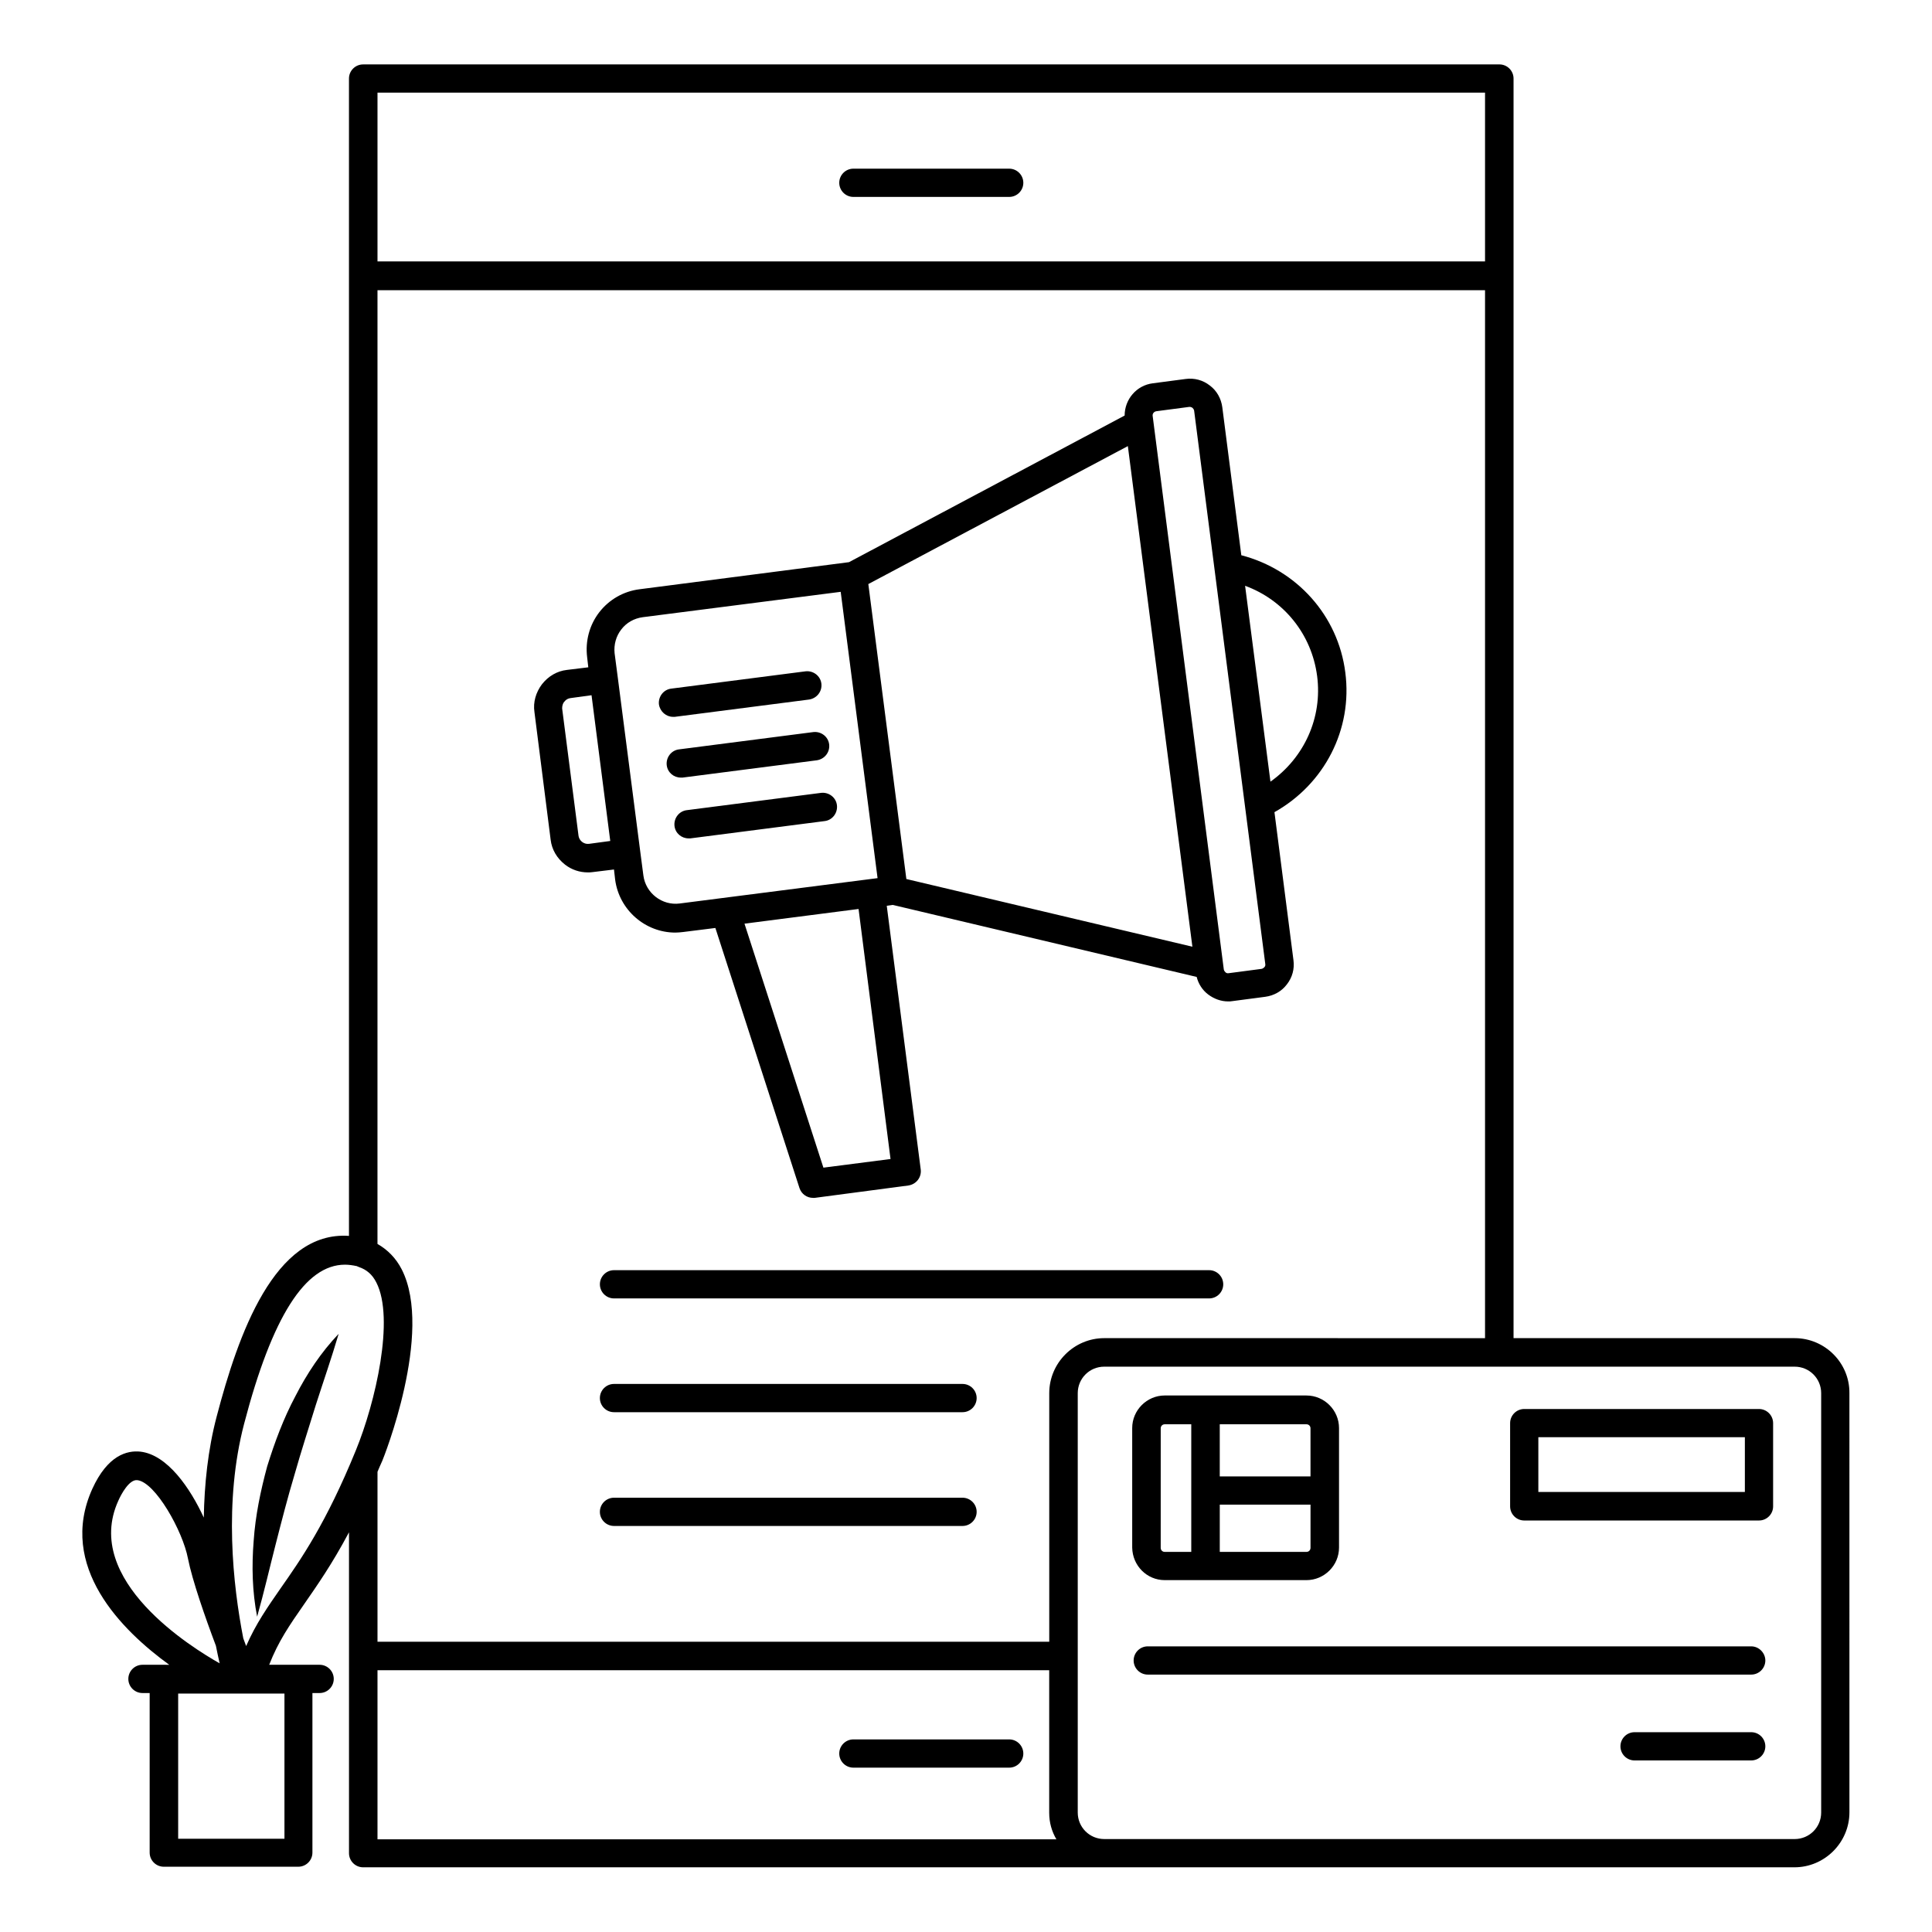 <?xml version="1.0" encoding="UTF-8"?>
<!-- Uploaded to: ICON Repo, www.iconrepo.com, Generator: ICON Repo Mixer Tools -->
<svg fill="#000000" width="800px" height="800px" version="1.1" viewBox="144 144 512 512" xmlns="http://www.w3.org/2000/svg">
 <g>
  <path d="m464.43 480.61h-157.71c-2.062 0-3.742 1.68-3.742 3.742s1.68 3.742 3.742 3.742h157.71c2.062 0 3.742-1.68 3.742-3.742-0.004-2.062-1.684-3.742-3.742-3.742z"/>
  <path d="m399.08 510.76h-92.363c-2.062 0-3.742 1.68-3.742 3.742s1.68 3.742 3.742 3.742h92.363c2.062 0 3.742-1.68 3.742-3.742s-1.68-3.742-3.742-3.742z"/>
  <path d="m399.08 540.91h-92.363c-2.062 0-3.742 1.68-3.742 3.742s1.68 3.742 3.742 3.742h92.363c2.062 0 3.742-1.68 3.742-3.742s-1.68-3.742-3.742-3.742z"/>
  <path d="m411.45 188.7h-41.297c-2.062 0-3.742 1.68-3.742 3.742s1.68 3.742 3.742 3.742h41.297c2.062 0 3.742-1.68 3.742-3.742-0.004-2.062-1.68-3.742-3.742-3.742z"/>
  <path d="m411.45 604.96h-41.297c-2.062 0-3.742 1.68-3.742 3.742s1.68 3.742 3.742 3.742h41.297c2.062 0 3.742-1.68 3.742-3.742-0.004-2.062-1.68-3.742-3.742-3.742z"/>
  <path d="m619.61 498.62h-74.504v-333.81c0-2.062-1.68-3.742-3.742-3.742l-301.14 0.004c-2.062 0-3.742 1.68-3.742 3.742v306.71c-19.77-1.375-29.391 26.258-35.039 47.785-2.367 8.93-3.281 18.168-3.434 26.871-3.586-7.785-9.617-16.641-16.793-17.48-3.586-0.383-8.703 0.992-12.746 9.848-9.312 20.609 7.863 37.559 20.383 46.641l-1.453-0.004h-0.078-5.57c-2.062 0-3.742 1.68-3.742 3.742s1.68 3.742 3.742 3.742h1.91v42.289c0 2.062 1.68 3.742 3.742 3.742h35.648c2.062 0 3.742-1.68 3.742-3.742v-42.289h1.91c2.062 0 3.742-1.68 3.742-3.742s-1.68-3.742-3.742-3.742h-5.504-0.078-7.785c2.441-6.258 5.418-10.535 9.238-16.031 3.434-4.961 7.406-10.609 11.91-19.082v85.039c0 2.062 1.68 3.742 3.742 3.742h379.31c8.016 0 14.578-6.566 14.578-14.578l-0.004-111.07c0.078-8.016-6.488-14.582-14.504-14.582zm-375.57-330.07h293.51v44.73l-293.51 0.004zm-68.703 373.2c0.762-1.754 2.902-5.727 5.039-5.496 4.809 0.535 12.062 13.512 13.434 20.762 1.145 5.801 4.582 15.648 7.406 23.129 0.305 1.68 0.688 3.207 0.992 4.656-7.176-4.047-36.41-21.984-26.871-43.051zm43.969 89.539h-28.09v-38.473h28.168v38.473zm-0.914-66.41c-3.434 4.961-6.566 9.391-9.16 15.344-0.23-0.688-0.535-1.375-0.762-2.062-2.75-14.121-5.191-36.184 0.23-56.871 7.406-28.32 16.184-42.137 26.719-42.137 0.992 0 2.062 0.152 3.129 0.383 0.078 0 0.078 0 0.152 0.078 0.152 0.078 0.305 0.078 0.383 0.152 2.062 0.688 3.586 1.984 4.656 4.121 4.887 9.543-0.23 31.754-5.418 44.426-7.945 19.465-14.586 28.934-19.93 36.566zm26.945-33.816c0.152-0.305 13.664-33.969 5.113-50.688-1.527-2.977-3.742-5.191-6.414-6.719l0.004-252.74h293.51v277.71l-100.91-0.004c-8.016 0-14.578 6.566-14.578 14.578v65.875l-178.02 0.004v-45.039c0.383-0.988 0.84-1.906 1.297-2.973zm-1.297 55.57h178.01v37.785c0 2.594 0.688 4.961 1.91 7.023h-179.92zm382.59 37.711c0 3.894-3.129 7.023-7.023 7.023h-182.97c-3.894 0-7.023-3.129-7.023-7.023v-111.14c0-3.894 3.129-7.023 7.023-7.023h182.97c3.894 0 7.023 3.129 7.023 7.023z"/>
  <path d="m608.09 580.3h-159.92c-2.062 0-3.742 1.68-3.742 3.742s1.68 3.742 3.742 3.742h159.92c2.062 0 3.742-1.68 3.742-3.742 0-1.984-1.68-3.742-3.742-3.742z"/>
  <path d="m452.67 562.75h37.559c4.734 0 8.625-3.894 8.625-8.625v-31.68c0-4.734-3.894-8.625-8.625-8.625l-37.559-0.004c-4.734 0-8.625 3.894-8.625 8.625v31.68c0.078 4.809 3.894 8.629 8.625 8.629zm37.559-7.484h-22.977v-12.516h24.047v11.449c-0.004 0.609-0.461 1.066-1.07 1.066zm1.066-32.746v12.746h-24.047v-13.816h22.977c0.613 0 1.07 0.461 1.07 1.07zm-39.691 0c0-0.609 0.457-1.07 1.07-1.07h7.023v33.816h-7.027c-0.609 0-1.07-0.457-1.07-1.07z"/>
  <path d="m610.15 517.4h-62.211c-2.062 0-3.742 1.68-3.742 3.742v22.062c0 2.062 1.68 3.742 3.742 3.742h62.211c2.062 0 3.742-1.68 3.742-3.742v-22.062c-0.004-2.062-1.68-3.742-3.742-3.742zm-3.742 21.984h-54.73v-14.504h54.73z"/>
  <path d="m608.09 603.05h-30.914c-2.062 0-3.742 1.68-3.742 3.742s1.68 3.742 3.742 3.742h30.914c2.062 0 3.742-1.68 3.742-3.742 0-2.066-1.68-3.742-3.742-3.742z"/>
  <path d="m214.81 532.59c-1.754 6.488-3.129 13.055-3.586 19.77-0.535 6.641-0.383 13.434 0.918 20.074 1.832-6.488 3.281-12.824 4.887-19.082 1.602-6.258 3.207-12.52 5.039-18.625 1.754-6.184 3.742-12.289 5.648-18.473 1.984-6.184 4.121-12.289 6.031-18.777-4.656 4.887-8.398 10.535-11.449 16.488-3.137 5.875-5.5 12.211-7.488 18.625z"/>
  <path d="m289.92 366.49c0.305 2.672 1.68 4.961 3.816 6.641 1.754 1.375 3.894 2.062 6.031 2.062 0.457 0 0.84 0 1.297-0.078l5.648-0.688 0.305 2.672c1.07 8.09 8.016 14.047 15.953 14.047 0.688 0 1.375-0.078 2.062-0.152l8.551-1.07 22.289 68.93c0.535 1.602 1.984 2.594 3.586 2.594h0.457l24.812-3.281c2.062-0.305 3.512-2.137 3.281-4.199l-9.008-69.922 1.602-0.23 80.531 19.082c0.457 1.832 1.527 3.512 3.055 4.656s3.359 1.832 5.266 1.832c0.383 0 0.762 0 1.145-0.078l8.703-1.145c2.289-0.305 4.352-1.449 5.727-3.281 1.449-1.832 2.062-4.121 1.754-6.414l-5.039-39.234c13.207-7.406 20.762-21.906 18.777-37.023-1.91-15.113-12.902-27.25-27.559-31.066l-5.039-39.234c-0.305-2.289-1.449-4.352-3.281-5.727-1.832-1.449-4.121-2.062-6.414-1.754l-8.703 1.145c-4.352 0.535-7.481 4.273-7.481 8.551l-73.051 38.855-55.496 7.176c-4.273 0.535-8.09 2.75-10.688 6.106-2.594 3.359-3.742 7.633-3.207 11.91l0.305 2.672-5.648 0.688c-2.672 0.305-4.961 1.68-6.641 3.816-1.602 2.137-2.367 4.734-1.984 7.328zm203.13-43.359c1.449 11.07-3.434 21.68-12.367 28.016l-6.719-51.906c10.23 3.738 17.637 12.824 19.086 23.891zm-113.05 128.02-17.789 2.289-20.914-64.656 30.23-3.894zm79.996-56.262-75.801-17.938-10.078-78.168 68.777-36.562zm-9.539-141.91 8.703-1.145h0.152c0.305 0 0.535 0.152 0.688 0.23 0.152 0.152 0.383 0.383 0.457 0.762l18.855 146.64c0.078 0.383-0.078 0.688-0.23 0.84-0.152 0.152-0.383 0.383-0.762 0.457l-8.703 1.145c-0.383 0.078-0.688-0.078-0.84-0.23-0.152-0.152-0.383-0.383-0.457-0.762l-18.855-146.71c-0.078-0.609 0.379-1.145 0.992-1.223zm-141.83 57.863c1.375-1.832 3.434-2.977 5.727-3.281l52.441-6.719 9.77 75.875-52.441 6.719c-4.656 0.609-9.008-2.75-9.617-7.406l-0.84-6.414-5.953-46.105-0.84-6.414c-0.23-2.207 0.379-4.5 1.754-6.254zm-15.039 19.082c0.383-0.535 0.992-0.84 1.602-0.918l5.574-0.762 4.961 38.625-5.648 0.762c-1.297 0.152-2.519-0.762-2.75-2.062l-4.352-33.816c0.004-0.684 0.156-1.367 0.613-1.828z"/>
  <path d="m322.37 333.97h0.457l35.57-4.582c2.062-0.305 3.512-2.137 3.281-4.199s-2.137-3.512-4.199-3.281l-35.57 4.582c-2.062 0.23-3.512 2.137-3.281 4.199 0.305 1.906 1.91 3.281 3.742 3.281z"/>
  <path d="m323.97 342.59c-2.062 0.23-3.512 2.137-3.281 4.199 0.23 1.91 1.832 3.281 3.742 3.281h0.457l35.57-4.582c2.062-0.305 3.512-2.137 3.281-4.199s-2.137-3.512-4.199-3.281z"/>
  <path d="m326.03 358.7c-2.062 0.23-3.512 2.137-3.281 4.199 0.23 1.91 1.832 3.281 3.742 3.281h0.457l35.57-4.582c2.062-0.23 3.512-2.137 3.281-4.199s-2.137-3.512-4.199-3.281z"/>
 </g>
</svg>